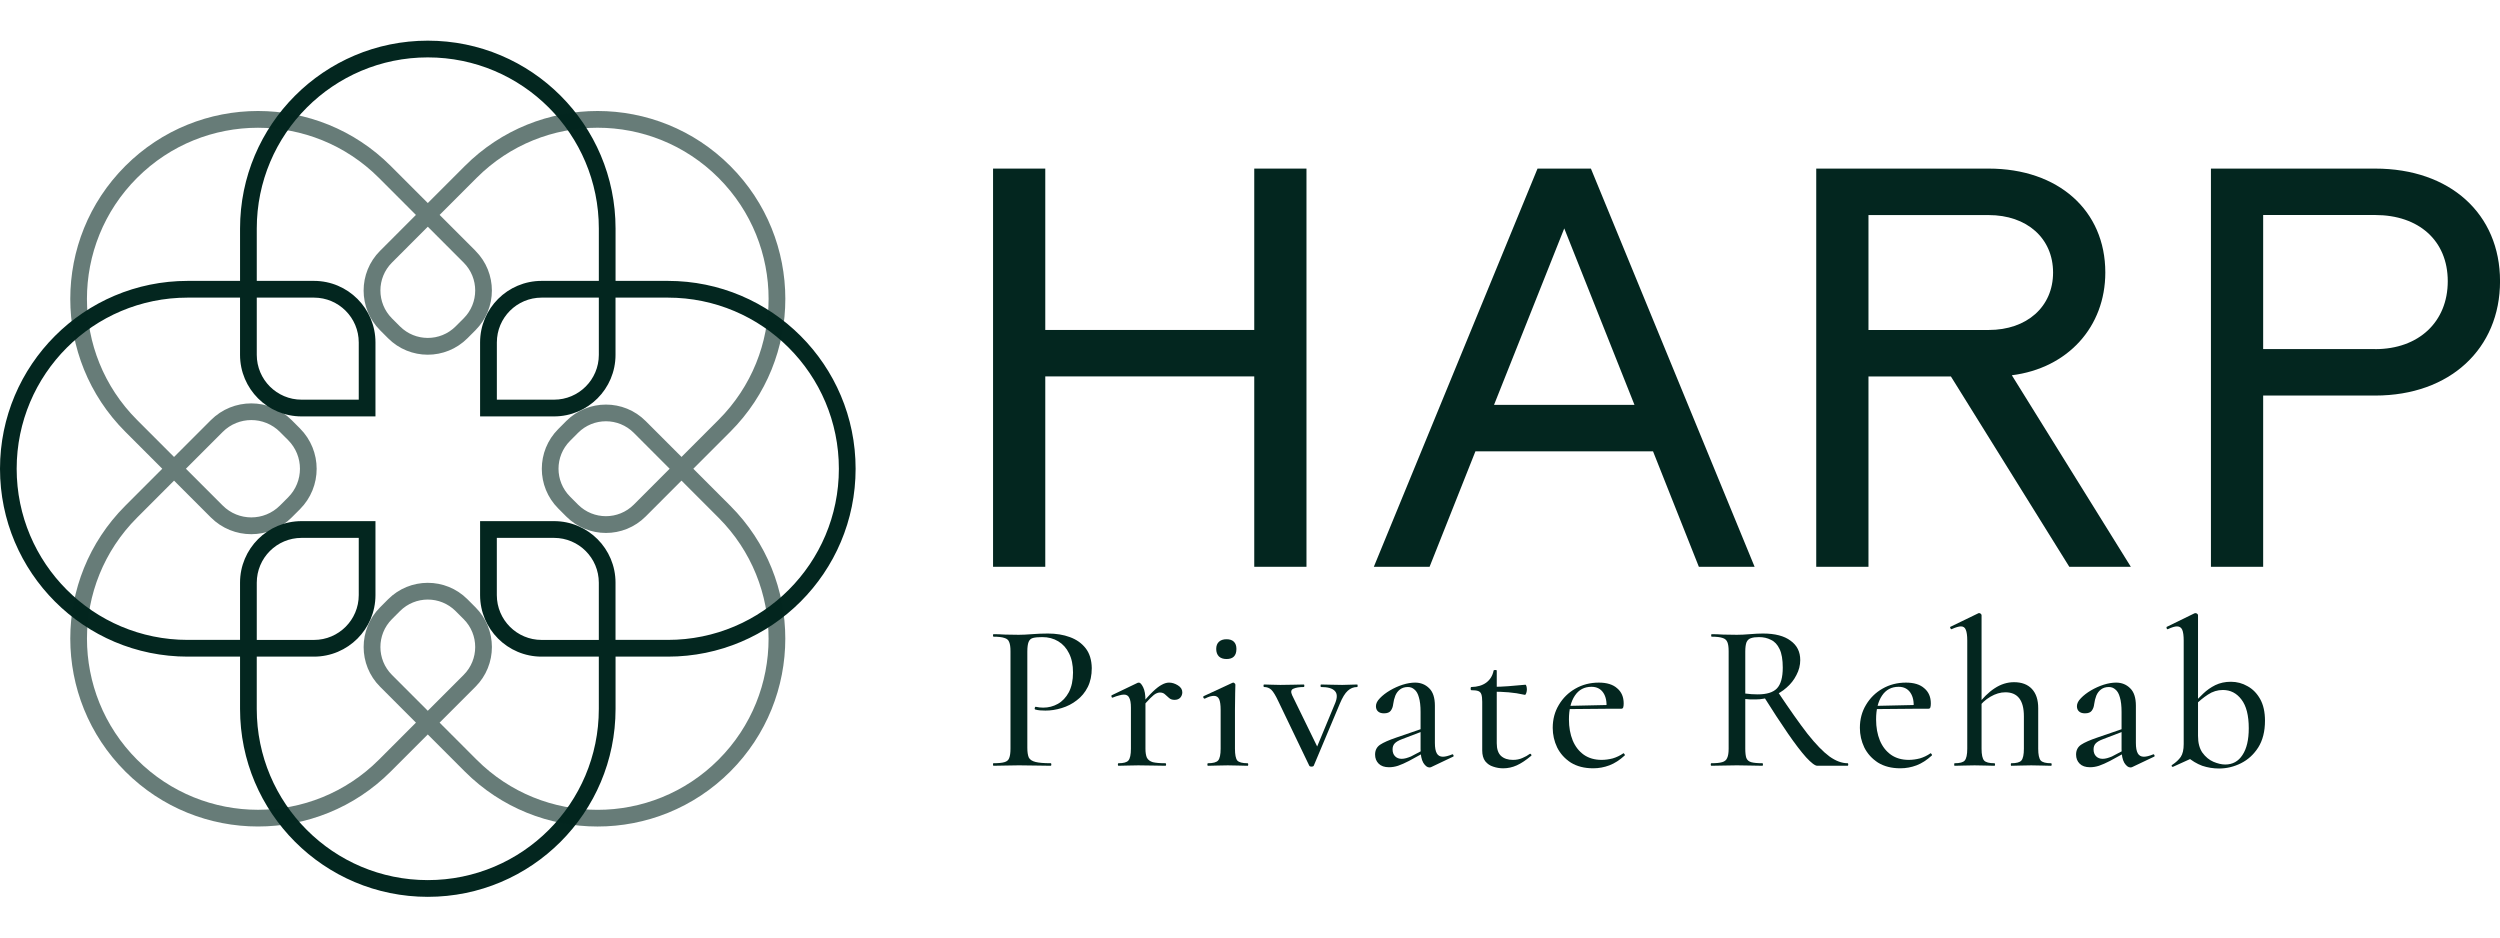 <svg width="144" height="54" viewBox="0 0 144 54" fill="none" xmlns="http://www.w3.org/2000/svg">
<g clip-path="url(#clip0_805_2902)">
<path fill-rule="evenodd" clip-rule="evenodd" d="M14.79 16.179V13.163C14.79 7.719 19.201 3.306 24.642 3.306C30.083 3.306 34.493 7.719 34.493 13.163V16.179H35.456V13.163C35.456 7.186 30.615 2.342 24.642 2.342C18.668 2.342 13.827 7.187 13.827 13.163V16.179H10.814C4.841 16.179 0 21.025 0 27.001C0 32.977 4.843 37.822 10.814 37.822H13.827V40.837C13.827 46.815 18.67 51.658 24.642 51.658C30.613 51.658 35.456 46.813 35.456 40.837V37.822H38.469C44.442 37.822 49.283 32.977 49.283 27.001C49.283 21.025 44.442 16.179 38.469 16.179H31.197C29.239 16.179 27.653 17.767 27.653 19.724V23.985H31.91C33.868 23.985 35.454 22.397 35.454 20.439V17.143H38.468C43.908 17.143 48.319 21.557 48.319 27.001C48.319 32.445 43.908 36.858 38.468 36.858H35.454V33.562C35.454 31.605 33.868 30.017 31.91 30.017H27.653V34.277C27.653 36.236 29.239 37.822 31.197 37.822H34.492V40.837C34.492 46.281 30.081 50.694 24.64 50.694C19.199 50.694 14.789 46.281 14.789 40.837V37.822H18.083C20.041 37.822 21.627 36.235 21.627 34.277V30.017H17.37C15.412 30.017 13.826 31.605 13.826 33.562V37.821V36.858H10.811C5.37 36.858 0.96 32.445 0.96 27.001C0.96 21.557 5.37 17.143 10.811 17.143H13.826V20.439C13.826 22.397 15.412 23.985 17.37 23.985H21.627V19.724C21.627 17.767 20.041 16.179 18.083 16.179H14.789H14.79ZM31.912 30.982H28.617V34.279C28.617 35.704 29.773 36.86 31.197 36.86H34.492V33.564C34.492 32.138 33.337 30.982 31.912 30.982ZM17.37 30.982H20.664V34.279C20.664 35.704 19.509 36.86 18.085 36.86H14.79V33.564C14.79 32.138 15.946 30.982 17.37 30.982ZM18.085 17.143H14.79V20.439C14.79 21.865 15.946 23.021 17.37 23.021H20.664V19.724C20.664 18.299 19.509 17.143 18.085 17.143ZM31.198 17.143H34.493V20.439C34.493 21.865 33.337 23.021 31.913 23.021H28.619V19.724C28.619 18.299 29.773 17.143 31.198 17.143Z" fill="#03261F"/>
<path opacity="0.6" fill-rule="evenodd" clip-rule="evenodd" d="M27.388 14.445L25.322 12.379L27.454 10.245C31.302 6.395 37.538 6.395 41.386 10.245C45.233 14.096 45.233 20.337 41.386 24.186L39.256 26.319L37.189 24.251C35.927 22.988 33.88 22.988 32.616 24.251L32.155 24.714C30.893 25.977 30.893 28.025 32.155 29.288L32.616 29.751C33.88 31.014 35.926 31.014 37.189 29.751L39.254 27.684L41.385 29.817C45.232 33.666 45.232 39.909 41.385 43.758C37.537 47.609 31.3 47.609 27.453 43.758L25.321 41.625L27.388 39.557C28.649 38.294 28.649 36.245 27.388 34.981L26.926 34.518C25.664 33.255 23.618 33.255 22.355 34.518L21.894 34.981C20.63 36.245 20.63 38.294 21.894 39.557L23.959 41.624L21.827 43.757C17.98 47.606 11.743 47.606 7.895 43.757C4.048 39.908 4.048 33.665 7.895 29.816L10.025 27.684L12.144 29.804C13.431 31.091 15.517 31.091 16.803 29.804L17.274 29.334C18.561 28.047 18.561 25.96 17.274 24.673L16.803 24.201C15.517 22.913 13.431 22.913 12.144 24.201L10.025 26.321L7.894 24.188C4.046 20.337 4.046 14.096 7.894 10.247C11.741 6.396 17.978 6.396 21.826 10.247L23.957 12.38L21.892 14.447C20.629 15.71 20.629 17.759 21.892 19.022L22.354 19.484C23.615 20.747 25.662 20.747 26.925 19.484L27.386 19.022C28.648 17.759 28.648 15.71 27.386 14.447L27.388 14.445ZM9.346 27L7.216 29.132C2.992 33.358 2.992 40.21 7.216 44.436C11.439 48.663 18.286 48.663 22.51 44.436L24.64 42.305L26.771 44.438C30.995 48.664 37.842 48.664 42.066 44.438C46.289 40.212 46.289 33.36 42.066 29.133L39.935 27L42.067 24.867C46.291 20.641 46.291 13.789 42.067 9.563C37.844 5.337 30.996 5.337 26.773 9.563L24.641 11.696L22.51 9.563C18.286 5.337 11.439 5.337 7.216 9.563C2.992 13.789 2.992 20.641 7.216 24.867L9.346 26.999V27ZM26.707 35.662L26.245 35.2C25.359 34.313 23.924 34.313 23.038 35.2L22.576 35.662C21.69 36.55 21.69 37.987 22.576 38.874L24.641 40.941L26.707 38.874C27.593 37.987 27.593 36.55 26.707 35.662ZM16.125 24.881L16.596 25.351C17.505 26.262 17.505 27.737 16.596 28.648L16.125 29.119C15.214 30.03 13.739 30.03 12.828 29.119L10.709 26.999L12.828 24.879C13.739 23.968 15.214 23.968 16.125 24.879V24.881ZM26.707 15.126L24.641 13.059L22.576 15.126C21.69 16.014 21.69 17.451 22.576 18.338L23.038 18.8C23.924 19.686 25.359 19.686 26.245 18.8L26.707 18.338C27.593 17.451 27.593 16.014 26.707 15.126ZM36.507 24.932L38.572 26.999L36.507 29.067C35.621 29.954 34.183 29.954 33.296 29.067L32.835 28.604C31.949 27.717 31.949 26.279 32.835 25.394L33.296 24.931C34.182 24.043 35.619 24.043 36.507 24.931V24.932Z" fill="#03261F"/>
<path d="M57.2 9.711H60.208V19.006H72.245V9.711H75.253V32.647H72.245V21.681H60.208V32.647H57.2V9.711Z" fill="#03261F"/>
<path d="M95.217 25.995H84.985L82.343 32.649H79.132L88.561 9.713H91.637L101.066 32.649H97.855L95.214 25.995H95.217ZM94.146 23.321L90.101 13.156L86.056 23.321H94.148H94.146Z" fill="#03261F"/>
<path d="M104.615 9.711H114.545C118.558 9.711 121.266 12.119 121.266 15.696C121.266 18.839 119.093 21.212 115.882 21.615L122.737 32.649H119.193L112.372 21.683H107.624V32.649H104.615V9.711ZM114.545 19.007C116.752 19.007 118.257 17.67 118.257 15.698C118.257 13.725 116.752 12.388 114.545 12.388H107.624V19.009H114.545V19.007Z" fill="#03261F"/>
<path d="M127.35 9.711H136.812C141.126 9.711 144.002 12.319 144.002 16.198C144.002 20.076 141.126 22.784 136.812 22.784H130.358V32.647H127.35V9.711ZM136.812 20.11C139.32 20.11 140.991 18.538 140.991 16.198C140.991 13.857 139.32 12.385 136.812 12.385H130.358V20.108H136.812V20.11Z" fill="#03261F"/>
<path d="M127.819 44.266C127.487 44.266 127.164 44.214 126.849 44.109C126.541 43.995 126.246 43.818 125.963 43.575L126.606 42.386C126.606 42.791 126.691 43.114 126.861 43.357C127.039 43.599 127.249 43.773 127.491 43.878C127.742 43.983 127.968 44.036 128.17 44.036C128.599 44.036 128.93 43.854 129.165 43.49C129.408 43.126 129.529 42.613 129.529 41.95C129.529 41.206 129.387 40.652 129.104 40.288C128.829 39.925 128.474 39.743 128.037 39.743C127.73 39.743 127.443 39.831 127.176 40.009C126.917 40.179 126.675 40.377 126.448 40.604L126.351 40.519C126.521 40.333 126.707 40.143 126.909 39.949C127.111 39.755 127.342 39.593 127.6 39.464C127.867 39.334 128.166 39.27 128.498 39.27C128.846 39.27 129.165 39.355 129.456 39.524C129.755 39.686 129.998 39.933 130.184 40.264C130.37 40.596 130.463 41.012 130.463 41.513C130.463 42.128 130.333 42.641 130.075 43.053C129.816 43.458 129.484 43.761 129.08 43.963C128.676 44.165 128.255 44.266 127.819 44.266ZM125.163 44.169C125.13 44.177 125.106 44.165 125.09 44.133C125.074 44.101 125.082 44.076 125.114 44.06C125.333 43.915 125.498 43.761 125.611 43.599C125.725 43.429 125.781 43.183 125.781 42.859V36.905C125.781 36.614 125.753 36.403 125.696 36.274C125.64 36.145 125.539 36.08 125.393 36.08C125.272 36.08 125.098 36.133 124.872 36.238C124.839 36.254 124.815 36.238 124.799 36.189C124.783 36.141 124.787 36.112 124.811 36.104L126.4 35.328C126.424 35.32 126.444 35.316 126.46 35.316C126.493 35.316 126.525 35.328 126.557 35.352C126.59 35.377 126.606 35.405 126.606 35.437V43.514L125.163 44.169Z" fill="#03261F"/>
<path d="M122.82 44.181C122.788 44.197 122.752 44.205 122.711 44.205C122.59 44.205 122.473 44.116 122.36 43.938C122.254 43.752 122.202 43.49 122.202 43.15V41.016C122.202 40.66 122.17 40.377 122.105 40.167C122.048 39.956 121.963 39.807 121.85 39.718C121.745 39.621 121.62 39.572 121.474 39.572C121.296 39.572 121.147 39.617 121.026 39.706C120.904 39.795 120.811 39.916 120.747 40.07C120.69 40.215 120.65 40.377 120.625 40.555C120.609 40.708 120.561 40.838 120.48 40.943C120.407 41.04 120.278 41.088 120.092 41.088C119.946 41.088 119.833 41.052 119.752 40.979C119.671 40.906 119.631 40.805 119.631 40.676C119.631 40.522 119.708 40.369 119.861 40.215C120.015 40.053 120.209 39.904 120.443 39.766C120.678 39.629 120.92 39.52 121.171 39.439C121.43 39.358 121.668 39.318 121.887 39.318C122.21 39.318 122.481 39.427 122.699 39.645C122.917 39.855 123.027 40.191 123.027 40.652V42.798C123.027 43.065 123.063 43.263 123.136 43.393C123.209 43.522 123.326 43.587 123.487 43.587C123.625 43.587 123.803 43.542 124.021 43.453C124.053 43.437 124.078 43.453 124.094 43.502C124.118 43.542 124.11 43.571 124.07 43.587L122.82 44.181ZM120.383 44.193C120.124 44.193 119.926 44.124 119.788 43.987C119.651 43.849 119.582 43.676 119.582 43.465C119.582 43.215 119.679 43.025 119.873 42.895C120.067 42.766 120.379 42.629 120.807 42.483L122.323 41.962L122.36 42.107L121.123 42.58C120.928 42.653 120.791 42.734 120.71 42.823C120.629 42.911 120.589 43.025 120.589 43.162C120.589 43.332 120.637 43.465 120.734 43.562C120.831 43.659 120.957 43.708 121.11 43.708C121.191 43.708 121.276 43.696 121.365 43.672C121.454 43.647 121.547 43.615 121.644 43.575L122.566 43.089L122.578 43.259L121.535 43.829C121.3 43.95 121.09 44.044 120.904 44.108C120.726 44.165 120.553 44.193 120.383 44.193Z" fill="#03261F"/>
<path d="M112.586 44.109C112.57 44.109 112.562 44.084 112.562 44.036C112.562 43.987 112.57 43.963 112.586 43.963C112.885 43.963 113.079 43.911 113.168 43.806C113.265 43.692 113.314 43.466 113.314 43.126V36.892C113.314 36.61 113.285 36.403 113.229 36.274C113.18 36.145 113.087 36.08 112.95 36.08C112.829 36.08 112.651 36.133 112.416 36.238C112.392 36.254 112.368 36.238 112.343 36.189C112.319 36.141 112.319 36.112 112.343 36.104L113.969 35.316C113.977 35.316 113.981 35.316 113.981 35.316C113.989 35.316 113.997 35.316 114.005 35.316C114.037 35.316 114.066 35.328 114.09 35.352C114.122 35.377 114.138 35.405 114.138 35.437V43.126C114.138 43.466 114.187 43.692 114.284 43.806C114.381 43.911 114.579 43.963 114.878 43.963C114.902 43.963 114.915 43.987 114.915 44.036C114.915 44.084 114.902 44.109 114.878 44.109C114.725 44.109 114.551 44.105 114.357 44.096C114.163 44.088 113.956 44.084 113.738 44.084C113.52 44.084 113.31 44.088 113.107 44.096C112.913 44.105 112.74 44.109 112.586 44.109ZM115.848 44.109C115.832 44.109 115.824 44.084 115.824 44.036C115.824 43.987 115.832 43.963 115.848 43.963C116.148 43.963 116.342 43.911 116.431 43.806C116.528 43.692 116.576 43.466 116.576 43.126V41.259C116.576 40.337 116.22 39.876 115.509 39.876C115.226 39.876 114.939 39.961 114.648 40.131C114.357 40.3 114.114 40.527 113.92 40.81L113.859 40.664C114.199 40.212 114.543 39.872 114.89 39.646C115.246 39.411 115.618 39.294 116.006 39.294C116.451 39.294 116.794 39.423 117.037 39.682C117.279 39.941 117.401 40.309 117.401 40.786V43.126C117.401 43.466 117.449 43.692 117.546 43.806C117.643 43.911 117.841 43.963 118.141 43.963C118.165 43.963 118.177 43.987 118.177 44.036C118.177 44.084 118.165 44.109 118.141 44.109C117.987 44.109 117.813 44.105 117.619 44.096C117.425 44.088 117.219 44.084 117.001 44.084C116.782 44.084 116.572 44.088 116.37 44.096C116.176 44.105 116.002 44.109 115.848 44.109Z" fill="#03261F"/>
<path d="M109.457 44.254C108.956 44.254 108.527 44.145 108.172 43.926C107.824 43.7 107.561 43.409 107.383 43.053C107.214 42.697 107.129 42.321 107.129 41.925C107.129 41.432 107.246 40.991 107.48 40.603C107.715 40.207 108.03 39.896 108.426 39.669C108.831 39.435 109.283 39.318 109.785 39.318C110.246 39.318 110.597 39.427 110.84 39.645C111.09 39.855 111.216 40.146 111.216 40.518C111.216 40.607 111.208 40.68 111.192 40.737C111.175 40.793 111.139 40.822 111.082 40.822H110.221C110.254 40.433 110.193 40.126 110.039 39.9C109.886 39.673 109.659 39.56 109.36 39.56C108.948 39.56 108.628 39.73 108.402 40.07C108.176 40.409 108.063 40.866 108.063 41.44C108.063 41.893 108.135 42.297 108.281 42.653C108.426 43.001 108.641 43.275 108.924 43.477C109.207 43.672 109.546 43.769 109.942 43.769C110.153 43.769 110.367 43.74 110.585 43.684C110.803 43.619 111.006 43.522 111.192 43.393C111.208 43.376 111.228 43.389 111.252 43.429C111.285 43.461 111.293 43.49 111.276 43.514C110.985 43.781 110.69 43.971 110.391 44.084C110.092 44.197 109.781 44.254 109.457 44.254ZM107.784 40.846L107.771 40.664L110.5 40.603V40.822L107.784 40.846Z" fill="#03261F"/>
<path d="M104.676 44.108C104.547 44.108 104.332 43.946 104.033 43.623C103.742 43.299 103.39 42.838 102.978 42.24C102.566 41.642 102.101 40.93 101.583 40.105L102.396 39.839C103.075 40.857 103.649 41.67 104.118 42.276C104.595 42.875 105.016 43.307 105.379 43.574C105.743 43.833 106.091 43.962 106.422 43.962C106.447 43.962 106.459 43.986 106.459 44.035C106.459 44.083 106.447 44.108 106.422 44.108C105.97 44.108 105.598 44.108 105.307 44.108C105.024 44.108 104.814 44.108 104.676 44.108ZM101.547 36.491C102.242 36.491 102.772 36.629 103.136 36.904C103.508 37.17 103.694 37.542 103.694 38.019C103.694 38.319 103.621 38.606 103.475 38.88C103.338 39.155 103.148 39.398 102.905 39.608C102.671 39.818 102.396 39.984 102.081 40.105C101.773 40.227 101.454 40.287 101.123 40.287C101.026 40.287 100.924 40.287 100.819 40.287C100.714 40.279 100.617 40.271 100.528 40.263V43.125C100.528 43.36 100.549 43.538 100.589 43.659C100.637 43.78 100.73 43.861 100.868 43.901C101.013 43.942 101.228 43.962 101.511 43.962C101.535 43.962 101.547 43.986 101.547 44.035C101.547 44.083 101.535 44.108 101.511 44.108C101.309 44.108 101.086 44.104 100.844 44.096C100.601 44.087 100.334 44.083 100.043 44.083C99.768 44.083 99.505 44.087 99.255 44.096C99.004 44.104 98.778 44.108 98.576 44.108C98.551 44.108 98.539 44.083 98.539 44.035C98.539 43.986 98.551 43.962 98.576 43.962C98.851 43.962 99.057 43.942 99.194 43.901C99.34 43.861 99.437 43.78 99.485 43.659C99.542 43.538 99.57 43.36 99.57 43.125V37.51C99.57 37.276 99.546 37.102 99.497 36.989C99.449 36.867 99.356 36.786 99.219 36.746C99.081 36.697 98.871 36.673 98.588 36.673C98.572 36.673 98.564 36.649 98.564 36.6C98.564 36.552 98.572 36.528 98.588 36.528C98.79 36.528 99.012 36.536 99.255 36.552C99.505 36.56 99.768 36.564 100.043 36.564C100.261 36.564 100.512 36.552 100.795 36.528C101.078 36.503 101.329 36.491 101.547 36.491ZM102.687 38.456C102.687 37.995 102.626 37.639 102.505 37.389C102.384 37.13 102.218 36.952 102.008 36.855C101.806 36.75 101.575 36.697 101.317 36.697C101.123 36.697 100.969 36.718 100.856 36.758C100.743 36.791 100.658 36.867 100.601 36.989C100.553 37.11 100.528 37.292 100.528 37.534V39.948C100.641 39.956 100.763 39.968 100.892 39.984C101.03 39.992 101.147 39.996 101.244 39.996C101.761 39.996 102.129 39.883 102.347 39.657C102.574 39.422 102.687 39.022 102.687 38.456Z" fill="#03261F"/>
<path d="M91.766 44.254C91.264 44.254 90.836 44.145 90.48 43.926C90.132 43.7 89.87 43.409 89.692 43.053C89.522 42.697 89.437 42.321 89.437 41.925C89.437 41.432 89.554 40.991 89.789 40.603C90.023 40.207 90.339 39.896 90.735 39.669C91.139 39.435 91.592 39.318 92.093 39.318C92.554 39.318 92.906 39.427 93.148 39.645C93.399 39.855 93.524 40.146 93.524 40.518C93.524 40.607 93.516 40.68 93.5 40.737C93.484 40.793 93.447 40.822 93.391 40.822H92.53C92.562 40.433 92.501 40.126 92.348 39.9C92.194 39.673 91.968 39.56 91.669 39.56C91.256 39.56 90.937 39.73 90.711 40.07C90.484 40.409 90.371 40.866 90.371 41.44C90.371 41.893 90.444 42.297 90.589 42.653C90.735 43.001 90.949 43.275 91.232 43.477C91.515 43.672 91.855 43.769 92.251 43.769C92.461 43.769 92.675 43.74 92.894 43.684C93.112 43.619 93.314 43.522 93.5 43.393C93.516 43.376 93.536 43.389 93.561 43.429C93.593 43.461 93.601 43.49 93.585 43.514C93.294 43.781 92.999 43.971 92.7 44.084C92.4 44.197 92.089 44.254 91.766 44.254ZM90.092 40.846L90.08 40.664L92.809 40.603V40.822L90.092 40.846Z" fill="#03261F"/>
<path d="M86.577 44.255C86.383 44.255 86.193 44.222 86.007 44.158C85.821 44.101 85.668 43.996 85.546 43.843C85.433 43.689 85.376 43.483 85.376 43.224V40.422C85.376 40.236 85.36 40.095 85.328 39.998C85.296 39.901 85.235 39.836 85.146 39.804C85.057 39.772 84.924 39.755 84.746 39.755C84.722 39.755 84.709 39.727 84.709 39.67C84.709 39.606 84.722 39.573 84.746 39.573C85.102 39.565 85.388 39.48 85.607 39.319C85.833 39.149 85.975 38.919 86.031 38.627C86.039 38.603 86.072 38.591 86.128 38.591C86.185 38.591 86.213 38.603 86.213 38.627V42.812C86.213 43.143 86.294 43.386 86.456 43.539C86.626 43.693 86.856 43.77 87.147 43.77C87.349 43.77 87.531 43.733 87.693 43.66C87.863 43.588 88 43.511 88.105 43.43C88.138 43.406 88.166 43.414 88.19 43.454C88.222 43.487 88.222 43.515 88.19 43.539C87.891 43.79 87.616 43.972 87.365 44.085C87.115 44.198 86.852 44.255 86.577 44.255ZM87.826 40.022C87.503 39.949 87.192 39.901 86.892 39.877C86.593 39.852 86.278 39.84 85.946 39.84V39.561C86.27 39.561 86.581 39.549 86.88 39.525C87.188 39.501 87.515 39.472 87.863 39.44C87.887 39.44 87.907 39.468 87.923 39.525C87.939 39.581 87.948 39.646 87.948 39.719C87.948 39.784 87.935 39.852 87.911 39.925C87.887 39.998 87.859 40.03 87.826 40.022Z" fill="#03261F"/>
<path d="M82.443 44.181C82.411 44.197 82.375 44.205 82.334 44.205C82.213 44.205 82.096 44.116 81.983 43.938C81.877 43.752 81.825 43.49 81.825 43.15V41.016C81.825 40.66 81.793 40.377 81.728 40.167C81.671 39.956 81.586 39.807 81.473 39.718C81.368 39.621 81.243 39.572 81.097 39.572C80.919 39.572 80.77 39.617 80.648 39.706C80.527 39.795 80.434 39.916 80.37 40.07C80.313 40.215 80.272 40.377 80.248 40.555C80.232 40.708 80.183 40.838 80.103 40.943C80.03 41.04 79.9 41.088 79.715 41.088C79.569 41.088 79.456 41.052 79.375 40.979C79.294 40.906 79.254 40.805 79.254 40.676C79.254 40.522 79.331 40.369 79.484 40.215C79.638 40.053 79.832 39.904 80.066 39.766C80.301 39.629 80.543 39.52 80.794 39.439C81.053 39.358 81.291 39.318 81.51 39.318C81.833 39.318 82.104 39.427 82.322 39.645C82.54 39.855 82.65 40.191 82.65 40.652V42.798C82.65 43.065 82.686 43.263 82.759 43.393C82.832 43.522 82.949 43.587 83.11 43.587C83.248 43.587 83.426 43.542 83.644 43.453C83.676 43.437 83.701 43.453 83.717 43.502C83.741 43.542 83.733 43.571 83.692 43.587L82.443 44.181ZM80.006 44.193C79.747 44.193 79.549 44.124 79.411 43.987C79.274 43.849 79.205 43.676 79.205 43.465C79.205 43.215 79.302 43.025 79.496 42.895C79.69 42.766 80.002 42.629 80.43 42.483L81.946 41.962L81.983 42.107L80.746 42.58C80.551 42.653 80.414 42.734 80.333 42.823C80.252 42.911 80.212 43.025 80.212 43.162C80.212 43.332 80.26 43.465 80.357 43.562C80.454 43.659 80.58 43.708 80.733 43.708C80.814 43.708 80.899 43.696 80.988 43.672C81.077 43.647 81.17 43.615 81.267 43.575L82.189 43.089L82.201 43.259L81.158 43.829C80.923 43.95 80.713 44.044 80.527 44.108C80.349 44.165 80.175 44.193 80.006 44.193Z" fill="#03261F"/>
<path d="M78.175 39.427C78.191 39.427 78.199 39.451 78.199 39.499C78.199 39.548 78.191 39.572 78.175 39.572C77.965 39.572 77.783 39.645 77.629 39.79C77.475 39.928 77.326 40.17 77.18 40.518L75.676 44.096C75.66 44.136 75.616 44.157 75.543 44.157C75.47 44.157 75.426 44.136 75.41 44.096L73.651 40.433C73.481 40.069 73.34 39.835 73.227 39.73C73.113 39.625 72.976 39.572 72.814 39.572C72.79 39.572 72.778 39.548 72.778 39.499C72.778 39.451 72.79 39.427 72.814 39.427C72.936 39.427 73.073 39.431 73.227 39.439C73.38 39.447 73.554 39.451 73.748 39.451C74.047 39.451 74.302 39.447 74.512 39.439C74.722 39.431 74.916 39.427 75.094 39.427C75.118 39.427 75.131 39.451 75.131 39.499C75.131 39.548 75.118 39.572 75.094 39.572C74.844 39.572 74.645 39.605 74.5 39.669C74.363 39.726 74.338 39.851 74.427 40.045L75.955 43.174L75.519 43.841L76.913 40.482C77.035 40.175 77.027 39.948 76.889 39.803C76.752 39.649 76.485 39.572 76.089 39.572C76.073 39.572 76.064 39.548 76.064 39.499C76.064 39.451 76.073 39.427 76.089 39.427C76.283 39.427 76.465 39.431 76.635 39.439C76.812 39.447 77.039 39.451 77.314 39.451C77.492 39.451 77.637 39.447 77.75 39.439C77.872 39.431 78.013 39.427 78.175 39.427Z" fill="#03261F"/>
<path d="M69.581 44.109C69.557 44.109 69.545 44.084 69.545 44.036C69.545 43.987 69.557 43.963 69.581 43.963C69.872 43.963 70.066 43.91 70.163 43.805C70.26 43.692 70.309 43.466 70.309 43.126V40.895C70.309 40.612 70.281 40.406 70.224 40.276C70.167 40.147 70.066 40.082 69.921 40.082C69.856 40.082 69.779 40.094 69.69 40.118C69.609 40.143 69.513 40.183 69.399 40.24C69.367 40.248 69.339 40.232 69.314 40.191C69.298 40.143 69.306 40.11 69.339 40.094L70.988 39.33C71.012 39.322 71.028 39.318 71.037 39.318C71.061 39.318 71.085 39.33 71.109 39.354C71.142 39.379 71.158 39.407 71.158 39.439C71.158 39.512 71.154 39.67 71.146 39.912C71.138 40.155 71.134 40.474 71.134 40.87V43.126C71.134 43.466 71.178 43.692 71.267 43.805C71.364 43.91 71.562 43.963 71.861 43.963C71.885 43.963 71.898 43.987 71.898 44.036C71.898 44.084 71.885 44.109 71.861 44.109C71.716 44.109 71.542 44.105 71.34 44.096C71.146 44.088 70.939 44.084 70.721 44.084C70.503 44.084 70.297 44.088 70.103 44.096C69.909 44.105 69.735 44.109 69.581 44.109ZM70.648 37.96C70.463 37.96 70.317 37.911 70.212 37.814C70.107 37.709 70.054 37.563 70.054 37.378C70.054 37.2 70.107 37.062 70.212 36.965C70.317 36.868 70.463 36.82 70.648 36.82C70.834 36.82 70.976 36.868 71.073 36.965C71.17 37.062 71.218 37.2 71.218 37.378C71.218 37.766 71.028 37.96 70.648 37.96Z" fill="#03261F"/>
<path d="M65.711 40.822L65.639 40.688C65.946 40.316 66.201 40.033 66.403 39.839C66.605 39.645 66.779 39.512 66.924 39.439C67.07 39.358 67.207 39.318 67.337 39.318C67.506 39.318 67.676 39.37 67.846 39.475C68.016 39.58 68.101 39.714 68.101 39.876C68.101 39.997 68.06 40.102 67.979 40.191C67.898 40.272 67.789 40.312 67.652 40.312C67.522 40.312 67.417 40.276 67.337 40.203C67.264 40.13 67.187 40.062 67.106 39.997C67.033 39.924 66.932 39.888 66.803 39.888C66.738 39.888 66.665 39.908 66.585 39.948C66.504 39.989 66.395 40.078 66.257 40.215C66.128 40.344 65.946 40.547 65.711 40.822ZM64.426 44.108C64.401 44.108 64.389 44.084 64.389 44.035C64.389 43.987 64.401 43.963 64.426 43.963C64.717 43.963 64.907 43.91 64.996 43.805C65.093 43.692 65.141 43.465 65.141 43.126V40.761C65.141 40.502 65.109 40.312 65.044 40.191C64.988 40.07 64.887 40.009 64.741 40.009C64.66 40.009 64.567 40.025 64.462 40.057C64.357 40.082 64.236 40.122 64.098 40.179C64.066 40.195 64.042 40.183 64.026 40.142C64.009 40.094 64.013 40.062 64.038 40.045L65.529 39.33C65.562 39.322 65.586 39.318 65.602 39.318C65.675 39.318 65.756 39.407 65.845 39.584C65.934 39.762 65.978 40.017 65.978 40.349V43.126C65.978 43.352 66.007 43.526 66.063 43.647C66.128 43.769 66.241 43.853 66.403 43.902C66.572 43.942 66.815 43.963 67.13 43.963C67.155 43.963 67.167 43.987 67.167 44.035C67.167 44.084 67.155 44.108 67.13 44.108C66.92 44.108 66.682 44.104 66.415 44.096C66.148 44.088 65.865 44.084 65.566 44.084C65.347 44.084 65.137 44.088 64.935 44.096C64.741 44.104 64.571 44.108 64.426 44.108Z" fill="#03261F"/>
<path d="M59.174 43.077C59.174 43.319 59.203 43.505 59.259 43.635C59.324 43.756 59.453 43.841 59.647 43.889C59.841 43.938 60.133 43.962 60.521 43.962C60.545 43.962 60.557 43.986 60.557 44.035C60.557 44.083 60.545 44.108 60.521 44.108C60.262 44.108 59.979 44.104 59.672 44.096C59.373 44.087 59.045 44.083 58.689 44.083C58.422 44.083 58.16 44.087 57.901 44.096C57.65 44.104 57.424 44.108 57.222 44.108C57.206 44.108 57.197 44.083 57.197 44.035C57.197 43.986 57.206 43.962 57.222 43.962C57.505 43.962 57.715 43.942 57.852 43.901C57.998 43.861 58.091 43.78 58.131 43.659C58.18 43.538 58.204 43.36 58.204 43.125V37.51C58.204 37.276 58.18 37.102 58.131 36.989C58.091 36.867 57.998 36.786 57.852 36.746C57.715 36.697 57.505 36.673 57.222 36.673C57.206 36.673 57.197 36.649 57.197 36.6C57.197 36.552 57.206 36.528 57.222 36.528C57.424 36.528 57.65 36.536 57.901 36.552C58.152 36.56 58.41 36.564 58.677 36.564C58.887 36.564 59.142 36.552 59.441 36.528C59.748 36.503 60.056 36.491 60.363 36.491C60.832 36.491 61.252 36.56 61.624 36.697C62.004 36.835 62.307 37.049 62.534 37.34C62.76 37.631 62.877 38.011 62.886 38.48C62.886 38.901 62.809 39.265 62.655 39.572C62.502 39.879 62.291 40.134 62.024 40.336C61.766 40.538 61.475 40.688 61.151 40.785C60.836 40.882 60.525 40.93 60.217 40.93C60.12 40.93 60.019 40.926 59.914 40.918C59.817 40.91 59.724 40.894 59.635 40.87C59.603 40.861 59.591 40.833 59.599 40.785C59.615 40.728 59.635 40.704 59.66 40.712C59.732 40.728 59.805 40.74 59.878 40.748C59.959 40.756 60.027 40.76 60.084 40.76C60.391 40.76 60.674 40.688 60.933 40.542C61.192 40.397 61.402 40.174 61.564 39.875C61.725 39.568 61.806 39.188 61.806 38.735C61.806 38.298 61.729 37.931 61.576 37.631C61.43 37.332 61.224 37.102 60.957 36.94C60.69 36.778 60.383 36.697 60.035 36.697C59.809 36.697 59.631 36.714 59.502 36.746C59.38 36.778 59.296 36.855 59.247 36.976C59.199 37.098 59.174 37.284 59.174 37.534V43.077Z" fill="#03261F"/>
</g>
<defs>
<clipPath id="clip0_805_2902">
<rect width="144.001" height="52.174" fill="white" transform="translate(0 0.913)"/>
</clipPath>
</defs>
</svg>
